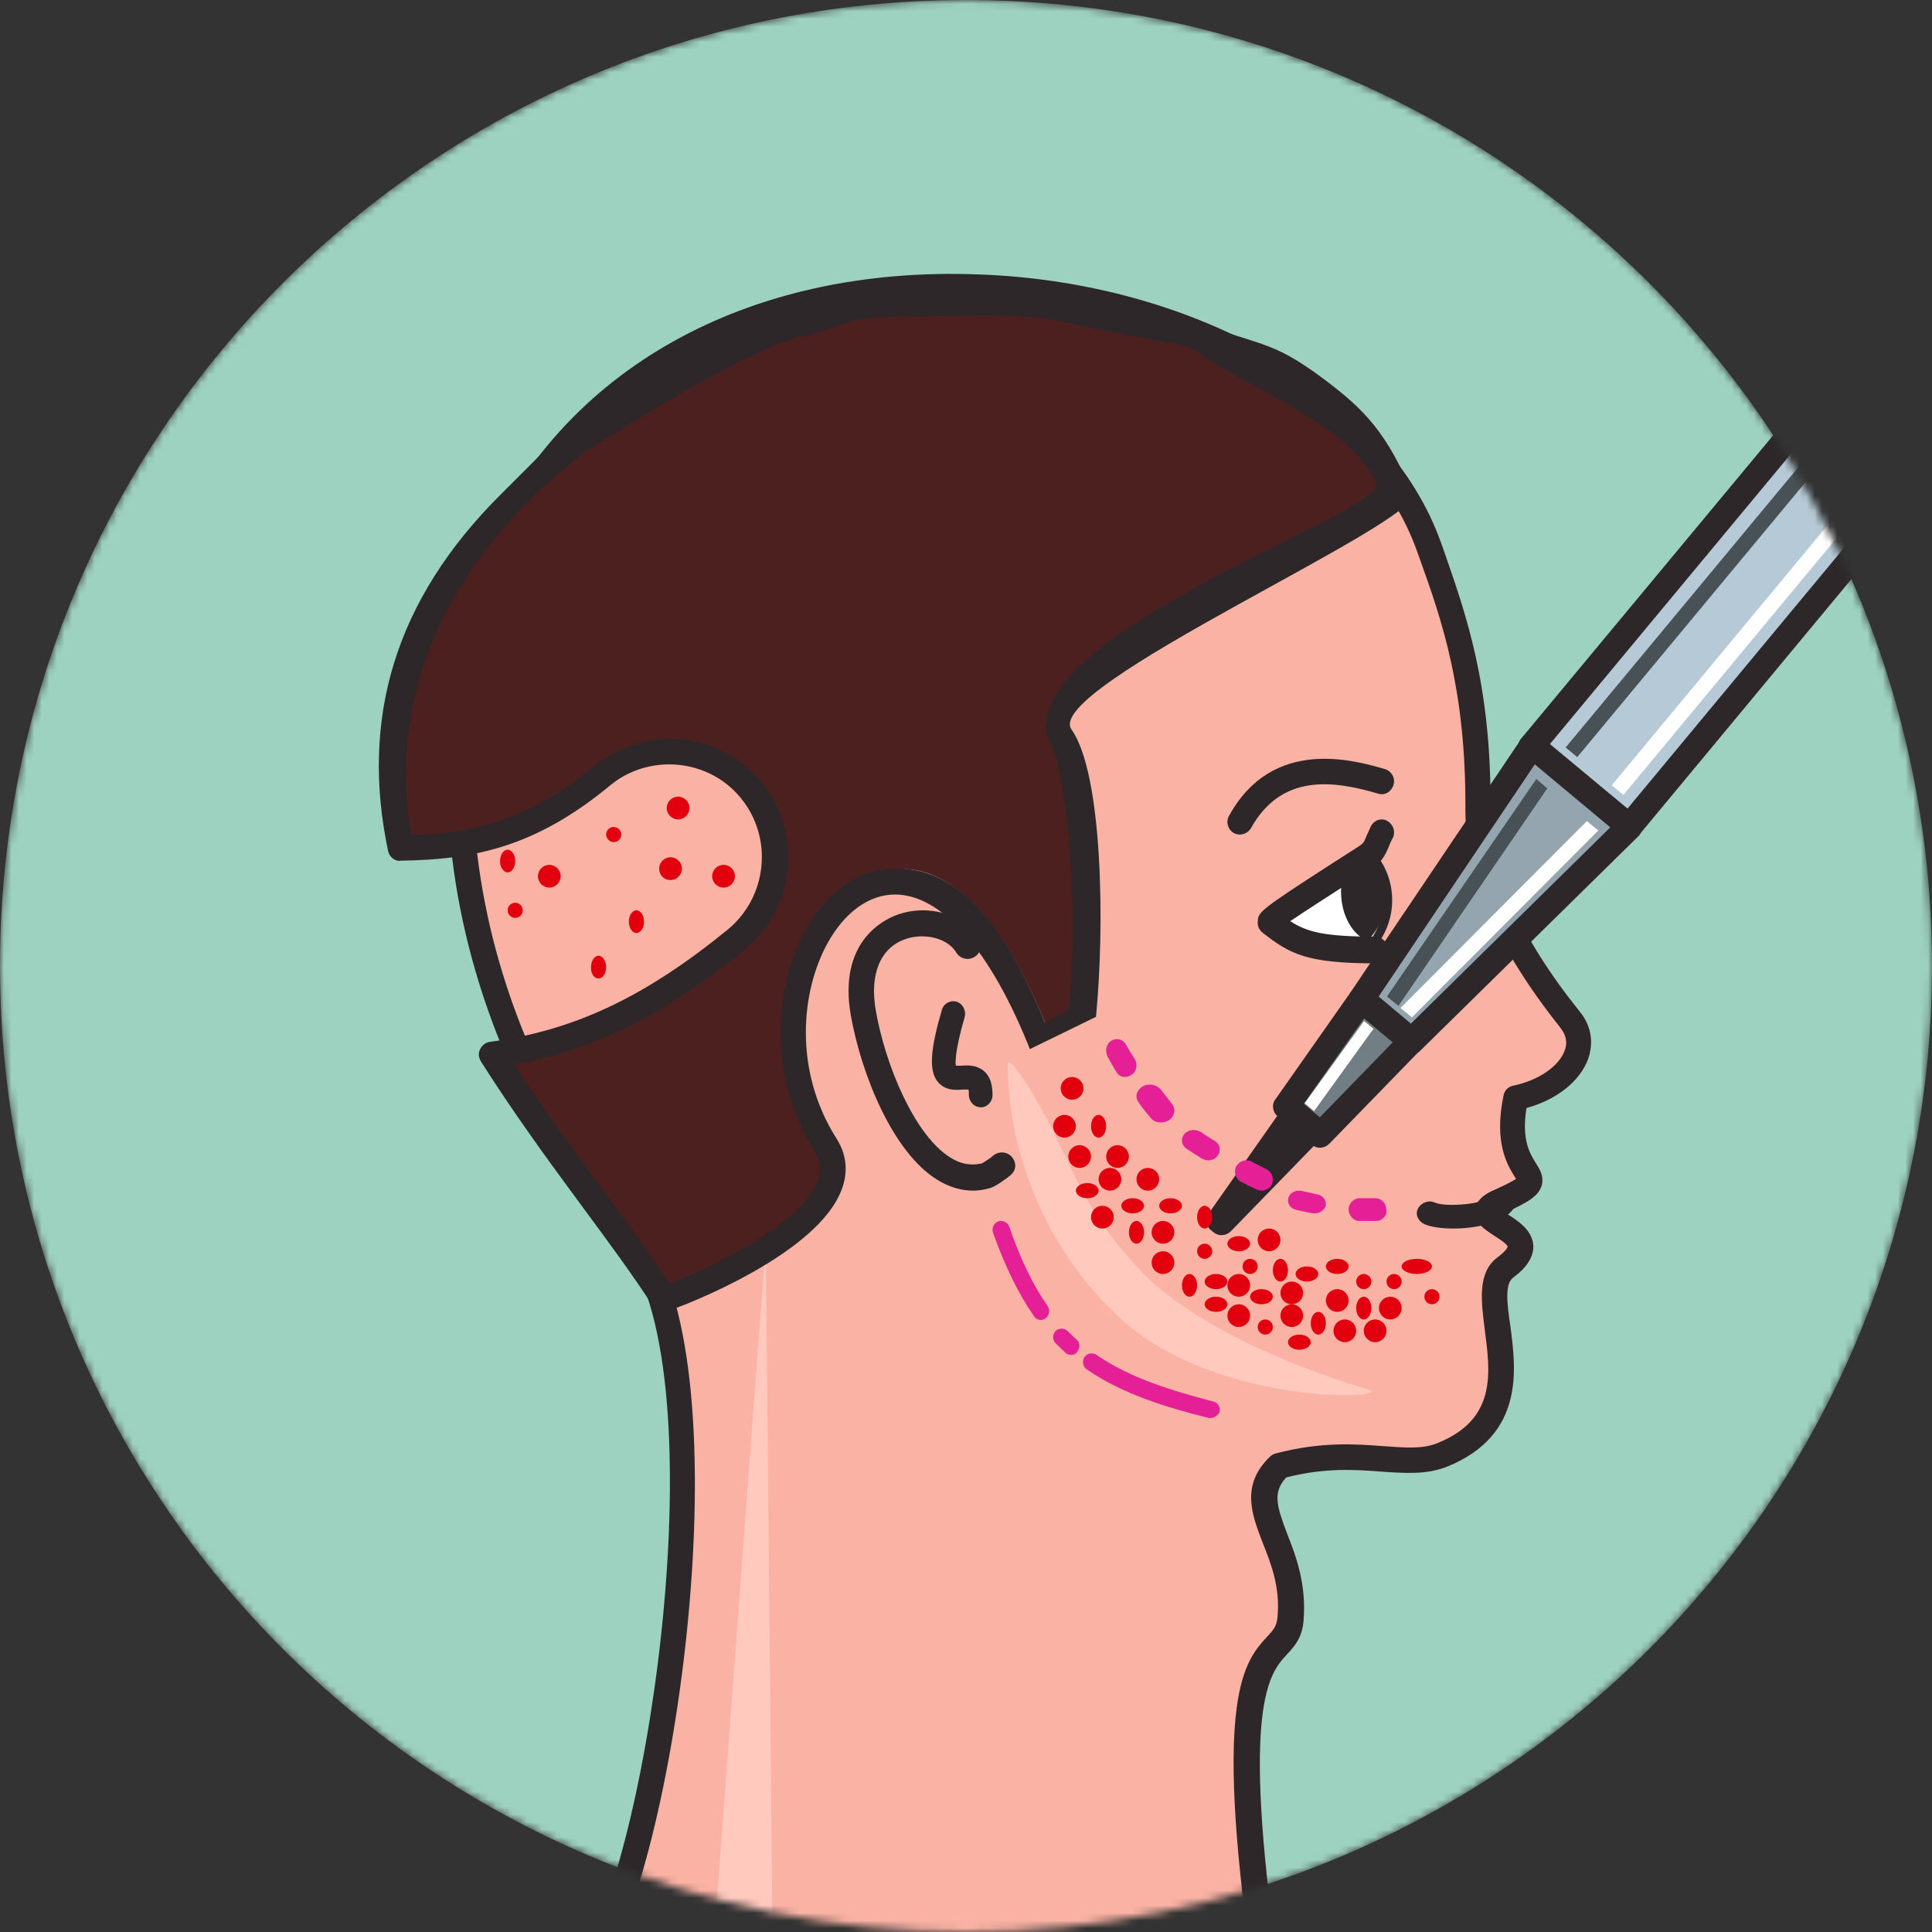 <svg width="255" height="255" viewBox="0 0 255 255" fill="none" xmlns="http://www.w3.org/2000/svg">
<rect x="0" y="0" width="255" height="255" fill="#333333" stroke="none"/>
<mask id="mask0_1780_1247" style="mask-type:luminance" maskUnits="userSpaceOnUse" x="0" y="0" width="255" height="255">
<path d="M255 127.5C255 197.916 197.916 255 127.5 255C57.084 255 0 197.916 0 127.5C0 57.084 57.084 0 127.5 0C197.916 0 255 57.084 255 127.5Z" fill="white"/>
</mask>
<g mask="url(#mask0_1780_1247)">
<path d="M255 127.5C255 197.916 197.916 255 127.5 255C57.084 255 0 197.916 0 127.5C0 57.084 57.084 0 127.5 0C197.916 0 255 57.084 255 127.5Z" fill="#9ED2C0"/>
<path fill-rule="evenodd" clip-rule="evenodd" d="M78.341 259.15H167.415C160.786 212.506 170.108 220.394 170.798 213.672C171.765 203.863 163.824 198.787 169.348 193.436C179.844 190.624 185.782 194.122 190.961 191.996C205.323 186.096 194.206 171.074 199.247 167.37C206.221 162.157 192.411 161.402 198.556 158.658C207.602 154.611 198.28 156.806 200.697 145.008C207.118 143.705 211.054 138.697 207.878 134.719C200.49 125.458 195.656 116.061 195.656 106.869C195.725 90.338 192.135 80.871 189.235 72.571C175.01 32.306 88.56 20.988 65.567 73.6C52.999 112.974 68.812 145.831 83.519 163.186C96.846 179.031 88.353 243.922 78.341 259.15Z" fill="#F9B2A4"/>
<path fill-rule="evenodd" clip-rule="evenodd" d="M94 259.15C96.667 259.15 99.333 259.15 102 259.15L101.07 164.15C98.713 195.794 96.357 227.507 94 259.15Z" fill="#FFC9BE"/>
<path d="M128.445 157.15C126.831 157.15 125.216 156.664 123.672 155.692C117.845 152.082 113.703 141.876 112.299 134.03C110.614 124.38 116.511 121.463 118.336 120.769C122.478 119.242 127.252 120.63 129.217 123.963C129.709 124.796 129.428 125.838 128.586 126.324C127.743 126.81 126.69 126.532 126.199 125.699C125.076 123.824 121.987 123.06 119.46 123.963C116.16 125.143 114.756 128.615 115.599 133.405C116.862 140.626 120.723 149.86 125.427 152.776C126.831 153.679 128.235 153.887 129.639 153.54C129.99 153.332 130.832 152.776 131.043 152.568C131.745 151.943 132.797 151.943 133.499 152.637C134.131 153.332 134.201 154.304 133.499 154.998C133.078 155.415 131.323 156.664 130.692 156.803C129.99 157.012 129.217 157.15 128.445 157.15Z" fill="#2D2729"/>
<path d="M163.632 110.15C163.365 110.15 163.098 110.081 162.831 109.943C162.03 109.459 161.763 108.422 162.23 107.662C167.972 97.223 178.723 100.334 182.796 101.509C183.664 101.786 184.198 102.684 183.931 103.583C183.664 104.482 182.796 105.035 181.928 104.758C175.851 102.961 169.108 102.131 165.101 109.321C164.767 109.874 164.166 110.15 163.632 110.15Z" fill="#2D2729"/>
<path fill-rule="evenodd" clip-rule="evenodd" d="M180.866 112.912C182.309 114.492 183.133 116.622 183.133 118.958C183.133 121.294 182.24 123.424 180.797 125.004C172.896 124.936 171.041 123.768 167.743 121.432C167.262 121.088 175.438 116.279 180.522 113.118C180.728 112.981 180.797 112.912 180.866 112.912Z" fill="white"/>
<path d="M181.07 125.554H180.795C172.757 125.485 170.764 124.317 167.466 121.844L167.191 121.638V121.294C167.191 120.745 167.672 120.264 177.154 114.493C178.253 113.806 179.352 113.187 180.314 112.569C180.383 112.5 180.52 112.431 180.589 112.363L181.001 112.088L181.345 112.431C182.925 114.218 183.749 116.485 183.749 118.821C183.749 121.226 182.856 123.493 181.276 125.279L181.07 125.554ZM168.634 121.294C171.589 123.356 173.512 124.317 180.589 124.386C181.894 122.875 182.581 120.882 182.581 118.89C182.581 116.966 181.963 115.111 180.795 113.599C179.833 114.149 178.803 114.836 177.772 115.454C174.405 117.516 169.94 120.264 168.634 121.294Z" fill="#2D2729"/>
<path fill-rule="evenodd" clip-rule="evenodd" d="M180.585 112.15C182.122 113.719 183 115.832 183 118.15C183 120.469 182.049 122.582 180.512 124.15H180.439C178.463 123.332 177 120.741 177 117.673C177 116.173 177.366 114.809 177.878 113.719C178.683 113.241 179.488 112.832 180.22 112.355C180.439 112.219 180.512 112.15 180.585 112.15Z" fill="#2D2729"/>
<path d="M191.851 162.15C190.312 162.15 188.843 161.957 188.004 161.57C187.165 161.183 186.745 160.28 187.165 159.506C187.584 158.732 188.563 158.345 189.403 158.732C190.941 159.377 196.117 158.925 196.886 157.829C197.446 157.119 198.495 156.926 199.264 157.442C200.034 157.958 200.243 158.925 199.684 159.635C198.425 161.376 194.858 162.15 191.851 162.15Z" fill="#2D2729"/>
<path d="M129.471 146.15C128.579 146.15 127.878 145.414 127.878 144.477C127.878 144.142 127.878 143.941 127.815 143.807C127.623 143.807 127.305 143.807 127.114 143.807C126.158 143.874 124.757 144.008 123.737 142.736C122.59 141.263 122.782 138.585 124.311 133.297C124.565 132.426 125.457 131.958 126.286 132.226C127.114 132.493 127.56 133.431 127.305 134.301C126.031 138.719 126.094 140.192 126.158 140.661C126.349 140.661 126.668 140.661 126.859 140.661C127.751 140.594 128.961 140.527 129.981 141.464C130.681 142.134 131 143.138 131 144.544C131 145.414 130.299 146.15 129.471 146.15Z" fill="#2D2729"/>
<path d="M159.79 187.15C159.721 187.15 159.582 187.15 159.512 187.15C153.961 185.752 148.132 184.004 143.413 180.718C142.927 180.369 142.789 179.669 143.136 179.11C143.482 178.621 144.176 178.481 144.732 178.831C149.173 181.907 154.794 183.585 160.137 184.983C160.761 185.123 161.108 185.752 160.97 186.381C160.761 186.801 160.276 187.15 159.79 187.15ZM141.401 178.831C141.123 178.831 140.846 178.761 140.637 178.551C140.221 178.131 139.735 177.712 139.319 177.292C138.903 176.873 138.903 176.104 139.319 175.684C139.735 175.265 140.499 175.265 140.915 175.684C141.331 176.104 141.678 176.453 142.095 176.803C142.58 177.222 142.58 177.922 142.164 178.411C142.025 178.691 141.748 178.831 141.401 178.831ZM137.376 174.216C137.029 174.216 136.682 174.076 136.474 173.727C134.392 170.72 132.657 167.155 131.061 162.68C130.853 162.051 131.2 161.422 131.755 161.212C132.38 161.002 133.004 161.352 133.212 161.911C134.67 166.176 136.335 169.602 138.278 172.398C138.625 172.888 138.486 173.657 138 174.006C137.792 174.146 137.584 174.216 137.376 174.216Z" fill="#E52096"/>
<path d="M181.558 127.15C172.377 127.15 170.232 125.881 166.68 123.131C166.211 122.778 165.943 122.214 166.01 121.65C166.077 120.381 166.077 120.24 176.263 113.682L179.346 111.708C179.949 111.284 180.016 111.214 180.284 110.509C180.485 110.086 180.686 109.592 180.955 109.028C181.424 108.182 182.429 107.9 183.166 108.393C183.97 108.887 184.238 109.945 183.769 110.72C183.501 111.214 183.367 111.566 183.233 111.919C182.764 112.977 182.362 113.823 180.955 114.669L177.872 116.644C175.459 118.195 172.176 120.31 170.299 121.58C172.444 122.99 174.722 123.625 181.491 123.625C182.429 123.625 183.166 124.4 183.166 125.388C183.233 126.375 182.496 127.15 181.558 127.15Z" fill="#2D2729"/>
<path fill-rule="evenodd" clip-rule="evenodd" d="M133 140.15C133 153.045 138.644 165.379 147.609 173.789C160.558 185.842 184.597 184.651 180.546 183.39C166.535 179.115 155.976 173.438 150.531 167.692C140.836 157.46 141.433 151.223 133.863 140.711C133.531 140.291 133 140.291 133 140.15Z" fill="#FFC9BE"/>
<path d="M166.878 261.013C166.051 261.013 165.293 260.394 165.224 259.569C160.124 223.742 164.259 219.272 167.292 215.972C168.119 215.078 168.464 214.665 168.602 213.565C169.015 209.577 167.774 206.413 166.672 203.663C165.224 199.881 163.708 196.03 167.637 192.248C167.843 192.041 168.119 191.904 168.395 191.835C174.391 190.254 178.94 190.597 182.593 190.872C185.488 191.079 187.763 191.285 189.761 190.46C197.55 187.297 196.723 181.245 195.965 175.469C195.482 171.618 195 167.974 197.619 165.979C198.928 165.017 198.997 164.535 198.997 164.535C198.928 164.192 197.757 163.435 197.205 163.091C195.965 162.266 194.517 161.372 194.655 159.791C194.793 158.14 196.585 157.315 197.274 157.04C198.928 156.284 199.687 155.871 200.1 155.596C200.031 155.527 200.031 155.458 199.962 155.39C198.997 153.808 197.136 150.92 198.446 144.594C198.584 143.906 199.066 143.425 199.756 143.287C203.064 142.599 205.752 140.743 206.51 138.68C206.924 137.648 206.717 136.617 205.959 135.654C197.481 124.995 193.346 115.506 193.414 106.704C193.483 91.025 190.313 81.88 187.418 73.834L187.073 72.871C180.526 54.305 156.678 40.621 129.108 39.589C99.953 38.489 76.656 51.348 66.8 74.04C52.463 119.15 76.656 152.845 84.444 162.06C98.574 178.839 89.476 245.059 79.413 260.256C78.93 261.013 77.828 261.288 77.07 260.738C76.311 260.256 76.105 259.156 76.587 258.4C86.03 244.097 94.921 179.732 81.825 164.192C73.83 154.702 48.741 119.769 63.629 72.871C74.106 48.735 98.643 35.051 129.177 36.22C158.125 37.251 183.283 51.898 190.244 71.771L190.589 72.734C193.483 81.055 196.861 90.475 196.723 106.704C196.654 114.749 200.514 123.551 208.509 133.522C210.025 135.379 210.37 137.579 209.612 139.78C208.509 142.737 205.476 145.144 201.479 146.244C200.789 150.507 201.961 152.295 202.719 153.533C203.202 154.289 203.822 155.252 203.478 156.49C203.064 157.865 201.685 158.69 198.653 160.066C198.791 160.134 198.86 160.203 198.997 160.272C200.376 161.166 202.237 162.335 202.375 164.398C202.444 165.842 201.548 167.286 199.687 168.661C198.584 169.486 198.928 172.168 199.342 174.988C200.1 180.695 201.272 189.36 191.071 193.554C188.314 194.655 185.557 194.448 182.387 194.242C178.871 193.967 174.943 193.692 169.773 194.998C167.912 196.993 168.533 198.849 169.911 202.494C171.083 205.451 172.461 209.164 172.048 213.978C171.841 216.247 170.807 217.347 169.842 218.378C167.568 220.854 163.777 224.98 168.67 259.225C168.808 260.119 168.188 261.013 167.223 261.15C167.085 261.013 167.016 261.013 166.878 261.013Z" fill="#2D2729"/>
<path fill-rule="evenodd" clip-rule="evenodd" d="M143.695 133.66C144.863 121.568 144.451 101.781 140.741 96.559C135.039 88.521 178.392 74.574 182.308 63.787C186.911 51.145 152.009 42.145 139.71 40.427C116.213 37.198 89.555 47.298 68.738 66.192C53.416 81.376 50.462 96.697 53.623 111.262C62.692 111.125 70.593 109.613 80.212 101.712C86.189 96.834 94.983 97.659 99.93 103.636C104.808 109.613 103.984 118.408 98.006 123.355C85.708 133.454 75.814 137.233 65.783 138.607C73.341 150.631 82.479 161.624 88.456 170.899C88.594 170.899 116.145 160.662 109.686 150.493C95.258 127.752 120.679 91.063 138.336 135.996" fill="#4D2020"/>
<path d="M135.931 138.47C130.778 125.485 124.32 118.065 118.136 118.065C114.701 118.065 111.472 120.401 109.205 124.523C105.701 130.913 104.739 141.287 110.373 150.219C112.021 152.761 112.021 155.578 110.441 158.395C105.838 166.708 88.249 173.166 87.631 173.166C87.081 173.166 86.532 172.892 86.188 172.411C83.577 168.357 80.279 163.891 76.776 159.151C72.31 153.104 67.706 146.784 63.447 140.05C63.172 139.569 63.103 138.951 63.378 138.47C63.653 137.921 64.134 137.577 64.683 137.508C75.882 135.997 85.226 131.531 96.082 122.668C101.303 118.339 102.059 110.576 97.799 105.354C95.463 102.468 91.96 100.888 88.318 100.888C85.501 100.888 82.684 101.85 80.486 103.705C70.73 111.744 62.691 113.461 52.866 113.599C52.11 113.736 51.355 113.049 51.217 112.293C47.576 94.98 51.973 79.246 66.195 65.161C66.607 64.749 71.279 60.077 71.691 59.665C75.127 56.23 70.317 61.039 77.875 53.481C83.097 48.26 103.09 38.366 106.731 38.366C109.273 38.366 106.044 36.992 123.908 36.992C141.771 36.992 148.71 38.847 156.199 41.802C166.505 45.924 167.398 44.55 174.75 50.046C180.246 54.169 183.063 57.192 186.429 65.161C188.01 68.803 137.511 90.72 141.427 96.285C145.55 102.125 145.825 122.187 144.657 134.21M137.649 135.241C137.58 135.035 141.084 133.386 141.084 133.18C142.389 119.782 140.946 103.018 138.679 98.209C132.152 84.399 183.269 67.635 181.62 63.787C178.391 56.23 165.131 51.42 158.26 46.611C156.062 45.099 156.199 45.924 140.397 42.489C133.939 41.114 125.969 41.802 118.411 41.802C111.541 41.802 111.541 43.176 105.357 44.55C102.746 45.099 94.364 48.672 77.188 59.665C55.889 76.154 51.561 95.323 54.309 110.232C62.76 109.957 69.905 108.171 78.424 101.094C81.241 98.827 84.745 97.522 88.387 97.522C93.127 97.522 97.525 99.583 100.479 103.224C105.975 109.889 105.014 119.782 98.349 125.279C87.975 133.798 78.493 138.608 67.844 140.463C71.623 146.303 75.676 151.799 79.661 157.158C82.822 161.486 85.845 165.609 88.387 169.456C92.921 167.67 105.838 161.761 107.968 155.784C108.449 154.41 108.311 153.242 107.556 152.005C101.166 141.905 102.334 130.088 106.25 122.874C109.136 117.652 113.464 114.629 118.136 114.629C122.602 114.629 130.503 116.072 138.267 135.859" fill="#2D2729"/>
<path d="M253.493 36.632L202.203 98.443L215.052 109.105L266.342 47.293L253.493 36.632Z" fill="#B5CAD6"/>
<path d="M253.419 35C253.831 35 254.243 35.137 254.518 35.412L267.366 46.062C267.71 46.336 267.916 46.749 267.984 47.23C268.053 47.642 267.916 48.123 267.572 48.466L216.318 110.232C215.699 110.92 214.669 111.057 213.913 110.439L201.065 99.789C200.722 99.514 200.516 99.102 200.447 98.621C200.378 98.209 200.516 97.728 200.859 97.385L252.182 35.618C252.457 35.206 252.938 35 253.419 35ZM263.931 47.573L253.694 39.054L204.569 98.209L214.806 106.729L263.931 47.573Z" fill="#2D2729"/>
<path fill-rule="evenodd" clip-rule="evenodd" d="M215.079 109.132L202.162 98.482L179.695 131.942L186.291 137.438L215.079 109.132Z" fill="#94A5AF"/>
<path d="M202.163 96.766C202.575 96.766 202.987 96.903 203.262 97.178L216.11 107.827C216.454 108.102 216.729 108.583 216.729 109.064C216.729 109.545 216.591 110.026 216.248 110.369L187.46 138.676C186.842 139.294 185.88 139.294 185.193 138.745L178.597 133.248C177.91 132.699 177.773 131.737 178.253 130.981L200.789 97.521C201.064 97.109 201.476 96.834 201.957 96.766C202.026 96.766 202.094 96.766 202.163 96.766ZM212.537 109.201L202.575 100.888L181.964 131.531L186.223 135.103L212.537 109.201Z" fill="#2D2729"/>
<path fill-rule="evenodd" clip-rule="evenodd" d="M174.335 149.738L169.801 146.028L179.694 131.943L186.29 137.44L174.335 149.738Z" fill="#717E84"/>
<path d="M179.626 130.227C180.039 130.227 180.451 130.364 180.726 130.639L187.321 136.135C187.665 136.41 187.871 136.891 187.94 137.372C188.008 137.853 187.802 138.265 187.459 138.609L175.435 150.976C174.817 151.594 173.855 151.663 173.168 151.113L168.634 147.334C167.946 146.785 167.809 145.754 168.359 145.067L178.252 130.982C178.527 130.57 178.939 130.364 179.42 130.295C179.489 130.295 179.558 130.227 179.626 130.227ZM183.817 137.578L180.039 134.418L172.069 145.685L174.199 147.472L183.817 137.578Z" fill="#2D2729"/>
<path fill-rule="evenodd" clip-rule="evenodd" d="M173.238 148.913L170.833 146.852L160.871 160.936L161.283 161.211L173.238 148.913Z" fill="#717E84"/>
<path d="M170.765 145.203C171.177 145.203 171.589 145.341 171.864 145.615L174.337 147.677C174.681 147.951 174.887 148.432 174.956 148.913C174.956 149.394 174.818 149.875 174.475 150.15L162.451 162.517C161.833 163.135 160.871 163.204 160.184 162.654L159.841 162.379C159.153 161.83 159.016 160.799 159.566 160.112L169.459 146.028C169.734 145.615 170.146 145.409 170.627 145.341C170.627 145.203 170.696 145.203 170.765 145.203Z" fill="#2D2729"/>
<path d="M254.571 40.933L206.645 98.658L208.178 99.931L256.104 42.206L254.571 40.933Z" fill="#485155"/>
<path d="M260.65 45.904L212.738 103.645L214.272 104.917L262.184 47.177L260.65 45.904Z" fill="white"/>
<path fill-rule="evenodd" clip-rule="evenodd" d="M204.224 104.049L202.781 102.812L183.062 131.531L184.574 132.768L204.224 104.049Z" fill="#485155"/>
<path fill-rule="evenodd" clip-rule="evenodd" d="M209.444 108.377L210.956 109.614L186.359 134.279L184.848 133.042L209.444 108.377Z" fill="white"/>
<path fill-rule="evenodd" clip-rule="evenodd" d="M173.444 146.646L172.207 145.615L180.039 134.76L181.276 135.79L173.444 146.646Z" fill="white"/>
<path d="M89.5 108.15C90.328 108.15 91 107.479 91 106.65C91 105.822 90.328 105.15 89.5 105.15C88.672 105.15 88 105.822 88 106.65C88 107.479 88.672 108.15 89.5 108.15Z" fill="#E2000F"/>
<path fill-rule="evenodd" clip-rule="evenodd" d="M81 111.15C81.55 111.15 82 110.7 82 110.15C82 109.6 81.55 109.15 81 109.15C80.45 109.15 80 109.6 80 110.15C80 110.65 80.45 111.15 81 111.15Z" fill="#E2000F"/>
<path fill-rule="evenodd" clip-rule="evenodd" d="M88.5 116.15C89.325 116.15 90 115.475 90 114.65C90 113.825 89.325 113.15 88.5 113.15C87.675 113.15 87 113.825 87 114.65C87 115.475 87.6 116.15 88.5 116.15Z" fill="#E2000F"/>
<path d="M84 123.15C84.552 123.15 85 122.479 85 121.65C85 120.822 84.552 120.15 84 120.15C83.448 120.15 83 120.822 83 121.65C83 122.479 83.448 123.15 84 123.15Z" fill="#E2000F"/>
<path d="M72.5 117.15C73.328 117.15 74 116.479 74 115.65C74 114.822 73.328 114.15 72.5 114.15C71.672 114.15 71 114.822 71 115.65C71 116.479 71.672 117.15 72.5 117.15Z" fill="#E2000F"/>
<path fill-rule="evenodd" clip-rule="evenodd" d="M67.002 115.15C67.551 115.15 68 114.475 68 113.65C68 112.825 67.551 112.15 67.002 112.15C66.453 112.15 66.004 112.825 66.004 113.65C65.954 114.4 66.453 115.15 67.002 115.15Z" fill="#E2000F"/>
<path fill-rule="evenodd" clip-rule="evenodd" d="M68 121.15C68.55 121.15 69 120.7 69 120.15C69 119.6 68.55 119.15 68 119.15C67.45 119.15 67 119.6 67 120.15C67 120.7 67.45 121.15 68 121.15Z" fill="#E2000F"/>
<path fill-rule="evenodd" clip-rule="evenodd" d="M79.002 129.15C79.551 129.15 80 128.475 80 127.65C80 126.825 79.551 126.15 79.002 126.15C78.453 126.15 78.004 126.825 78.004 127.65C77.954 128.475 78.403 129.15 79.002 129.15Z" fill="#E2000F"/>
<path d="M95.5 117.15C96.328 117.15 97 116.479 97 115.65C97 114.822 96.328 114.15 95.5 114.15C94.672 114.15 94 114.822 94 115.65C94 116.479 94.672 117.15 95.5 117.15Z" fill="#E2000F"/>
<path d="M148.186 142.126C147.874 142.058 147.562 141.853 147.375 141.513C146.938 140.832 146.564 140.15 146.19 139.469C145.815 138.72 146.002 137.766 146.689 137.357C147.375 136.949 148.248 137.153 148.622 137.902C148.997 138.515 149.371 139.197 149.745 139.742C150.182 140.423 150.057 141.376 149.371 141.853C148.934 142.126 148.56 142.194 148.186 142.126Z" fill="#E52096"/>
<path d="M152.868 148.126C152.476 148.058 152.083 147.855 151.847 147.517C151.298 146.84 150.748 146.231 150.277 145.487C149.727 144.742 150.041 143.862 150.826 143.389C151.69 142.915 152.711 143.186 153.261 143.862C153.732 144.472 154.203 145.081 154.675 145.69C155.224 146.366 155.067 147.314 154.282 147.855C153.811 148.126 153.339 148.194 152.868 148.126Z" fill="#E52096"/>
<path d="M159.699 153.135C159.354 153.195 158.939 153.074 158.593 152.891C157.902 152.466 157.28 152.04 156.589 151.614C155.897 151.128 155.828 150.276 156.312 149.668C156.865 149.06 157.833 148.999 158.524 149.425C159.146 149.851 159.699 150.215 160.321 150.58C161.013 151.006 161.22 151.857 160.736 152.466C160.529 152.891 160.114 153.074 159.699 153.135Z" fill="#E52096"/>
<path d="M166.947 157.079C166.617 157.21 166.221 157.144 165.891 157.013C165.165 156.685 164.504 156.356 163.778 155.962C163.052 155.568 162.788 154.648 163.184 153.925C163.58 153.202 164.504 152.939 165.231 153.334C165.891 153.662 166.485 153.991 167.145 154.319C167.872 154.648 168.202 155.568 167.872 156.29C167.74 156.685 167.344 156.947 166.947 157.079Z" fill="#E52096"/>
<path d="M174.284 159.96C173.968 160.129 173.651 160.186 173.272 160.129C172.512 160.016 171.816 159.847 171.057 159.677C170.297 159.507 169.854 158.772 170.044 158.094C170.234 157.416 171.057 157.02 171.816 157.19C172.512 157.359 173.145 157.472 173.841 157.642C174.601 157.755 175.107 158.433 174.981 159.168C174.854 159.507 174.601 159.79 174.284 159.96Z" fill="#E52096"/>
<path d="M182.584 160.75C182.333 161.017 182.019 161.15 181.642 161.15C180.888 161.15 180.135 161.15 179.381 161.15C178.628 161.15 178 160.417 178 159.617C178 158.817 178.691 158.15 179.444 158.15C180.135 158.15 180.826 158.15 181.516 158.15C182.27 158.15 182.961 158.75 182.961 159.617C183.086 160.084 182.898 160.484 182.584 160.75Z" fill="#E52096"/>
<path d="M183.5 174.15C184.328 174.15 185 173.479 185 172.65C185 171.822 184.328 171.15 183.5 171.15C182.672 171.15 182 171.822 182 172.65C182 173.479 182.672 174.15 183.5 174.15Z" fill="#E2000F"/>
<path d="M141.5 145.15C142.328 145.15 143 144.479 143 143.65C143 142.822 142.328 142.15 141.5 142.15C140.672 142.15 140 142.822 140 143.65C140 144.479 140.672 145.15 141.5 145.15Z" fill="#E2000F"/>
<path d="M180 170.15C180.552 170.15 181 169.703 181 169.15C181 168.598 180.552 168.15 180 168.15C179.448 168.15 179 168.598 179 169.15C179 169.703 179.448 170.15 180 170.15Z" fill="#E2000F"/>
<path d="M159 162.15C159.552 162.15 160 161.479 160 160.65C160 159.822 159.552 159.15 159 159.15C158.448 159.15 158 159.822 158 160.65C158 161.479 158.448 162.15 159 162.15Z" fill="#E2000F"/>
<path d="M169 169.15C169.552 169.15 170 168.479 170 167.65C170 166.822 169.552 166.15 169 166.15C168.448 166.15 168 166.822 168 167.65C168 168.479 168.448 169.15 169 169.15Z" fill="#E2000F"/>
<path d="M159 166.15C159.552 166.15 160 165.703 160 165.15C160 164.598 159.552 164.15 159 164.15C158.448 164.15 158 164.598 158 165.15C158 165.703 158.448 166.15 159 166.15Z" fill="#E2000F"/>
<path d="M157 171.15C157.552 171.15 158 170.479 158 169.65C158 168.822 157.552 168.15 157 168.15C156.448 168.15 156 168.822 156 169.65C156 170.479 156.448 171.15 157 171.15Z" fill="#E2000F"/>
<path d="M163.5 171.15C164.328 171.15 165 170.479 165 169.65C165 168.822 164.328 168.15 163.5 168.15C162.672 168.15 162 168.822 162 169.65C162 170.479 162.672 171.15 163.5 171.15Z" fill="#E2000F"/>
<path d="M163.5 165.15C164.328 165.15 165 164.703 165 164.15C165 163.598 164.328 163.15 163.5 163.15C162.672 163.15 162 163.598 162 164.15C162 164.703 162.672 165.15 163.5 165.15Z" fill="#E2000F"/>
<path d="M166.5 172.15C167.328 172.15 168 171.703 168 171.15C168 170.598 167.328 170.15 166.5 170.15C165.672 170.15 165 170.598 165 171.15C165 171.703 165.672 172.15 166.5 172.15Z" fill="#E2000F"/>
<path d="M172.5 169.15C173.328 169.15 174 168.703 174 168.15C174 167.598 173.328 167.15 172.5 167.15C171.672 167.15 171 167.598 171 168.15C171 168.703 171.672 169.15 172.5 169.15Z" fill="#E2000F"/>
<path d="M170.5 172.15C171.328 172.15 172 171.479 172 170.65C172 169.822 171.328 169.15 170.5 169.15C169.672 169.15 169 169.822 169 170.65C169 171.479 169.672 172.15 170.5 172.15Z" fill="#E2000F"/>
<path d="M142.5 154.15C143.328 154.15 144 153.479 144 152.65C144 151.822 143.328 151.15 142.5 151.15C141.672 151.15 141 151.822 141 152.65C141 153.479 141.672 154.15 142.5 154.15Z" fill="#E2000F"/>
<path d="M145 150.15C145.552 150.15 146 149.479 146 148.65C146 147.822 145.552 147.15 145 147.15C144.448 147.15 144 147.822 144 148.65C144 149.479 144.448 150.15 145 150.15Z" fill="#E2000F"/>
<path d="M176.5 173.15C177.328 173.15 178 172.479 178 171.65C178 170.822 177.328 170.15 176.5 170.15C175.672 170.15 175 170.822 175 171.65C175 172.479 175.672 173.15 176.5 173.15Z" fill="#E2000F"/>
<path d="M146.5 157.15C147.328 157.15 148 156.479 148 155.65C148 154.822 147.328 154.15 146.5 154.15C145.672 154.15 145 154.822 145 155.65C145 156.479 145.672 157.15 146.5 157.15Z" fill="#E2000F"/>
<path d="M151.5 157.15C152.328 157.15 153 156.479 153 155.65C153 154.822 152.328 154.15 151.5 154.15C150.672 154.15 150 154.822 150 155.65C150 156.479 150.672 157.15 151.5 157.15Z" fill="#E2000F"/>
<path d="M153.5 164.15C154.328 164.15 155 163.479 155 162.65C155 161.822 154.328 161.15 153.5 161.15C152.672 161.15 152 161.822 152 162.65C152 163.479 152.672 164.15 153.5 164.15Z" fill="#E2000F"/>
<path d="M145.5 162.15C146.328 162.15 147 161.479 147 160.65C147 159.822 146.328 159.15 145.5 159.15C144.672 159.15 144 159.822 144 160.65C144 161.479 144.672 162.15 145.5 162.15Z" fill="#E2000F"/>
<path d="M150 164.15C150.552 164.15 151 163.479 151 162.65C151 161.822 150.552 161.15 150 161.15C149.448 161.15 149 161.822 149 162.65C149 163.479 149.448 164.15 150 164.15Z" fill="#E2000F"/>
<path d="M149.5 160.15C150.328 160.15 151 159.703 151 159.15C151 158.598 150.328 158.15 149.5 158.15C148.672 158.15 148 158.598 148 159.15C148 159.703 148.672 160.15 149.5 160.15Z" fill="#E2000F"/>
<path d="M153.5 168.15C154.328 168.15 155 167.479 155 166.65C155 165.822 154.328 165.15 153.5 165.15C152.672 165.15 152 165.822 152 166.65C152 167.479 152.672 168.15 153.5 168.15Z" fill="#E2000F"/>
<path d="M163.5 175.15C164.328 175.15 165 174.479 165 173.65C165 172.822 164.328 172.15 163.5 172.15C162.672 172.15 162 172.822 162 173.65C162 174.479 162.672 175.15 163.5 175.15Z" fill="#E2000F"/>
<path d="M160.5 173.15C161.328 173.15 162 172.703 162 172.15C162 171.598 161.328 171.15 160.5 171.15C159.672 171.15 159 171.598 159 172.15C159 172.703 159.672 173.15 160.5 173.15Z" fill="#E2000F"/>
<path d="M154.5 160.15C155.328 160.15 156 159.703 156 159.15C156 158.598 155.328 158.15 154.5 158.15C153.672 158.15 153 158.598 153 159.15C153 159.703 153.672 160.15 154.5 160.15Z" fill="#E2000F"/>
<path d="M147.5 154.15C148.328 154.15 149 153.479 149 152.65C149 151.822 148.328 151.15 147.5 151.15C146.672 151.15 146 151.822 146 152.65C146 153.479 146.672 154.15 147.5 154.15Z" fill="#E2000F"/>
<path d="M140.5 150.15C141.328 150.15 142 149.479 142 148.65C142 147.822 141.328 147.15 140.5 147.15C139.672 147.15 139 147.822 139 148.65C139 149.479 139.672 150.15 140.5 150.15Z" fill="#E2000F"/>
<path d="M143.5 158.15C144.328 158.15 145 157.703 145 157.15C145 156.598 144.328 156.15 143.5 156.15C142.672 156.15 142 156.598 142 157.15C142 157.703 142.672 158.15 143.5 158.15Z" fill="#E2000F"/>
<path d="M160.5 170.15C161.328 170.15 162 169.703 162 169.15C162 168.598 161.328 168.15 160.5 168.15C159.672 168.15 159 168.598 159 169.15C159 169.703 159.672 170.15 160.5 170.15Z" fill="#E2000F"/>
<path d="M167 176.15C167.552 176.15 168 175.703 168 175.15C168 174.598 167.552 174.15 167 174.15C166.448 174.15 166 174.598 166 175.15C166 175.703 166.448 176.15 167 176.15Z" fill="#E2000F"/>
<path d="M170.5 175.15C171.328 175.15 172 174.479 172 173.65C172 172.822 171.328 172.15 170.5 172.15C169.672 172.15 169 172.822 169 173.65C169 174.479 169.672 175.15 170.5 175.15Z" fill="#E2000F"/>
<path d="M171.5 178.15C172.328 178.15 173 177.703 173 177.15C173 176.598 172.328 176.15 171.5 176.15C170.672 176.15 170 176.598 170 177.15C170 177.703 170.672 178.15 171.5 178.15Z" fill="#E2000F"/>
<path d="M174 176.15C174.552 176.15 175 175.479 175 174.65C175 173.822 174.552 173.15 174 173.15C173.448 173.15 173 173.822 173 174.65C173 175.479 173.448 176.15 174 176.15Z" fill="#E2000F"/>
<path d="M180 174.15C180.552 174.15 181 173.479 181 172.65C181 171.822 180.552 171.15 180 171.15C179.448 171.15 179 171.822 179 172.65C179 173.479 179.448 174.15 180 174.15Z" fill="#E2000F"/>
<path d="M177.5 177.15C178.328 177.15 179 176.479 179 175.65C179 174.822 178.328 174.15 177.5 174.15C176.672 174.15 176 174.822 176 175.65C176 176.479 176.672 177.15 177.5 177.15Z" fill="#E2000F"/>
<path d="M181.5 177.15C182.328 177.15 183 176.479 183 175.65C183 174.822 182.328 174.15 181.5 174.15C180.672 174.15 180 174.822 180 175.65C180 176.479 180.672 177.15 181.5 177.15Z" fill="#E2000F"/>
<path d="M176.5 168.15C177.328 168.15 178 167.703 178 167.15C178 166.598 177.328 166.15 176.5 166.15C175.672 166.15 175 166.598 175 167.15C175 167.703 175.672 168.15 176.5 168.15Z" fill="#E2000F"/>
<path d="M189 172.15C189.552 172.15 190 171.703 190 171.15C190 170.598 189.552 170.15 189 170.15C188.448 170.15 188 170.598 188 171.15C188 171.703 188.448 172.15 189 172.15Z" fill="#E2000F"/>
<path d="M184 170.15C184.552 170.15 185 169.703 185 169.15C185 168.598 184.552 168.15 184 168.15C183.448 168.15 183 168.598 183 169.15C183 169.703 183.448 170.15 184 170.15Z" fill="#E2000F"/>
<path d="M165 168.15C165.552 168.15 166 167.703 166 167.15C166 166.598 165.552 166.15 165 166.15C164.448 166.15 164 166.598 164 167.15C164 167.703 164.448 168.15 165 168.15Z" fill="#E2000F"/>
<path d="M167.5 165.15C168.328 165.15 169 164.479 169 163.65C169 162.822 168.328 162.15 167.5 162.15C166.672 162.15 166 162.822 166 163.65C166 164.479 166.672 165.15 167.5 165.15Z" fill="#E2000F"/>
<path d="M187 168.15C188.105 168.15 189 167.703 189 167.15C189 166.598 188.105 166.15 187 166.15C185.895 166.15 185 166.598 185 167.15C185 167.703 185.895 168.15 187 168.15Z" fill="#E2000F"/>
</g>
</svg>
